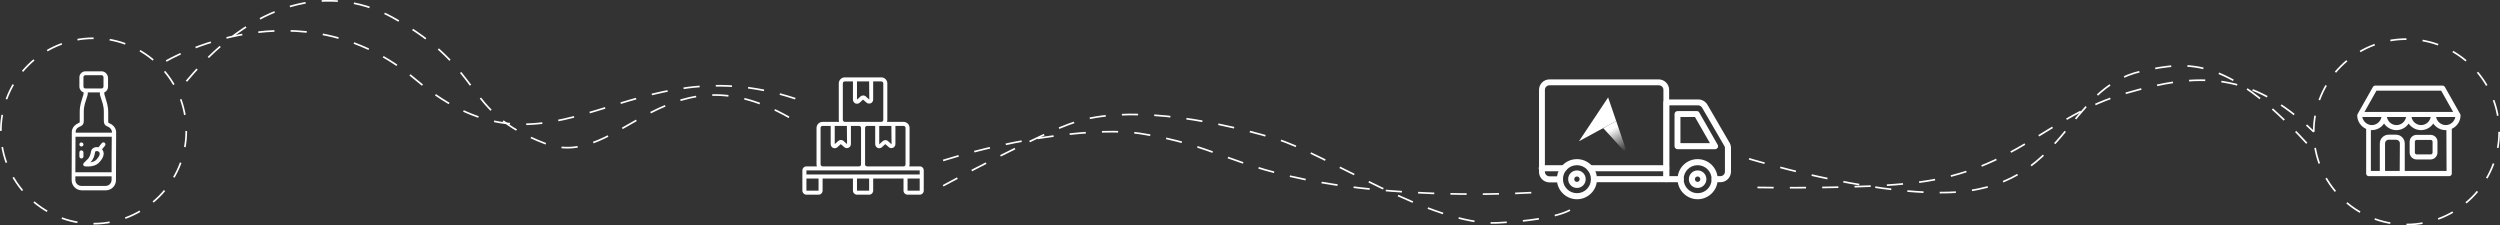 <?xml version="1.0" encoding="utf-8"?>
<!-- Generator: Adobe Illustrator 27.0.0, SVG Export Plug-In . SVG Version: 6.00 Build 0)  -->
<svg version="1.1" id="Capa_7" xmlns="http://www.w3.org/2000/svg" xmlns:xlink="http://www.w3.org/1999/xlink" x="0px" y="0px"
	 viewBox="0 0 1483.1 133.7" style="enable-background:new 0 0 1483.1 133.7;" xml:space="preserve">
<rect x="0" y="0" width="1483.1" height="133.7" fill="#333333" stroke="none"/>
<style type="text/css">
	.st0{fill:#FEFEFE;}
	.st1{fill:url(#SVGID_1_);}
	.st2{fill:url(#SVGID_00000026125941032891478560000000980698467569714568_);}
	.st3{fill:none;stroke:#FEFEFE;stroke-miterlimit:10;stroke-dasharray:0,0,9.6,9.6;}
</style>
<g>
	<g>
		<path class="st0" d="M48.3,84.5c-0.7,0-1.2,0.5-1.2,1.2s0.5,1.2,1.2,1.2s1.2-0.5,1.2-1.2S48.9,84.5,48.3,84.5z"/>
		<path class="st0" d="M60.2,42.3h-9.5c-2,0-3.6,1.6-3.6,3.6v5.5c0,1.6,1.1,3,2.5,3.4c0,0.4,0,0.9-0.1,1.3c-1.2,4.1-2.2,6-2.2,10.5
			v5.2c0,0.7-0.1,0.9-0.1,0.9c-0.2,0.2-1,0.4-1.9,1c-1.7,1.1-2.7,2.8-2.7,4.6c0,0.1-0.1,28.6-0.1,28.6c0,3.3,2.7,6,6,6h14.3
			c3.3,0,6-2.7,6-6c0-0.7,0.1-28.4,0.1-28.5c0,0,0,0,0,0c0,0,0,0,0,0c0-1.8-1-3.5-2.7-4.6c-0.9-0.6-1.7-0.8-1.9-1
			c0,0-0.1-0.2-0.1-0.9v-5.2c0-4.5-1.1-6.4-2.2-10.5c-0.1-0.4-0.2-0.9-0.1-1.4c1.4-0.6,2.2-1.9,2.2-3.3v-5.5
			C63.8,43.8,62.2,42.3,60.2,42.3L60.2,42.3z M66.2,106.7c0,2-1.6,3.6-3.6,3.6H48.3c-2,0-3.6-1.6-3.6-3.6v-2.1h21.5
			C66.2,105.9,66.2,106.6,66.2,106.7L66.2,106.7z M66.2,102.2H44.7l0.1-21.1h21.5C66.2,86.2,66.2,96.3,66.2,102.2z M59.4,56.6
			c1.2,4.1,2.2,5.8,2.2,9.8v5.2c0,3.1,1.8,3.1,3.1,3.9c1,0.7,1.6,1.6,1.7,2.6l0,0c0,0.1,0,0.3,0,0.6H44.9v-0.6c0-1,0.6-2,1.7-2.6
			c1.3-0.8,3.1-0.8,3.1-3.9v-5.2c0-4,1-5.7,2.2-9.8c0.2-0.6,0.2-1.2,0.2-1.8h7.2C59.2,55.5,59.2,56.1,59.4,56.6z M61.4,45.8v5.5
			c0,0.7-0.5,1.2-1.2,1.2h-9.5c-0.7,0-1.2-0.5-1.2-1.2v-5.5c0-0.7,0.5-1.2,1.2-1.2h9.5C60.9,44.6,61.4,45.2,61.4,45.8z"/>
		<path class="st0" d="M62.1,84.7c-0.5-0.4-1.3-0.3-1.7,0.2l-2,2.5c-2-0.5-4.1,0.5-4.4,2.5c-0.3,2-1,3.5-1.9,4.4l-2.4,2.4
			c-0.3,0.3-0.4,0.8-0.3,1.2s0.5,0.7,1,0.8c0.2,0,5.4,0.7,8.2-2.1c3.5-3.5,3.1-6,2.5-7.2c-0.2-0.3-0.3-0.6-0.6-0.8l1.8-2.2
			C62.7,85.9,62.6,85.2,62.1,84.7L62.1,84.7z M59,90.5c0.5,1-0.2,2.6-2,4.4c-0.8,0.8-2.2,1.2-3.4,1.4l0.3-0.3c1.6-1.6,2.3-4,2.5-5.8
			c0.2-1.2,0.2-1.2,0,0C56.6,89.3,58.5,89.5,59,90.5L59,90.5z"/>
		<path class="st0" d="M48.3,89.2c-0.7,0-1.2,0.5-1.2,1.2v2.4c0,0.7,0.5,1.2,1.2,1.2s1.2-0.5,1.2-1.2v-2.4
			C49.5,89.8,48.9,89.2,48.3,89.2z"/>
	</g>
	<g>
		
			<linearGradient id="SVGID_1_" gradientUnits="userSpaceOnUse" x1="939.41" y1="61.017" x2="957.91" y2="72.127" gradientTransform="matrix(1 0 0 -1 0 136)">
			<stop  offset="0" style="stop-color:#FFFFFF"/>
			<stop  offset="1" style="stop-color:#FFFFFF"/>
		</linearGradient>
		<polygon class="st1" points="958.8,71.8 954,57.8 936.7,83.8 		"/>
		
			<linearGradient id="SVGID_00000008118761374218560990000000661803857215022769_" gradientUnits="userSpaceOnUse" x1="956.454" y1="59.44" x2="964.074" y2="46.14" gradientTransform="matrix(1 0 0 -1 0 136)">
			<stop  offset="0" style="stop-color:#FEFEFE"/>
			<stop  offset="0.47" style="stop-color:#FEFEFE;stop-opacity:0.5"/>
			<stop  offset="0.99" style="stop-color:#FEFEFE;stop-opacity:0"/>
		</linearGradient>
		<polygon style="fill:url(#SVGID_00000008118761374218560990000000661803857215022769_);" points="965.7,92 958.8,71.8 951.1,76 		
			"/>
	</g>
	<g id="Page-1">
		<g id="_003---Boxes-and-Wooden-Pallet">
			<path id="Shape" class="st0" d="M545.6,98.7h-6.2c0.1-0.4,0.2-0.8,0.2-1.2V75.9c0-2-1.6-3.6-3.6-3.6h-9.8
				c0.1-0.4,0.2-0.8,0.2-1.2V49.5c0-2-1.6-3.6-3.6-3.6h-21.6c-2,0-3.6,1.6-3.6,3.6v21.6c0,0.4,0.1,0.8,0.2,1.2H488
				c-2,0-3.6,1.6-3.6,3.6v21.6c0,0.4,0.1,0.8,0.2,1.2h-6.2c-1.3,0-2.4,1.1-2.4,2.4v12c0,1.3,1.1,2.4,2.4,2.4h7.2
				c1.3,0,2.4-1.1,2.4-2.4v-7.2h18v7.2c0,1.3,1.1,2.4,2.4,2.4h7.2c1.3,0,2.4-1.1,2.4-2.4v-7.2h18v7.2c0,1.3,1.1,2.4,2.4,2.4h7.2
				c1.3,0,2.4-1.1,2.4-2.4v-12C548,99.7,547,98.7,545.6,98.7L545.6,98.7z M537.2,75.9v21.6c0,0.7-0.5,1.2-1.2,1.2h-21.6
				c-0.7,0-1.2-0.5-1.2-1.2V75.9c0-0.7,0.5-1.2,1.2-1.2h4.8v10.8c0,0.9,0.5,1.7,1.3,2.2c0.8,0.4,1.9,0.3,2.6-0.3l2.1-1.9l2.2,1.9
				c0.7,0.6,1.7,0.6,2.5,0.2c0.8-0.4,1.3-1.2,1.3-2.2V74.7h4.8C536.7,74.7,537.2,75.2,537.2,75.9L537.2,75.9L537.2,75.9z
				 M522.8,74.7h6l0.1,10.9l-2.2-2c-0.9-0.7-2.1-0.6-3,0.1l-2.1,1.9V74.7C521.6,74.7,522.8,74.7,522.8,74.7z M515.7,59.1l-2.2-2
				c-0.9-0.7-2.1-0.6-3,0.1l-2.1,1.9V48.3h7.2L515.7,59.1L515.7,59.1z M500,71.1V49.5c0-0.7,0.5-1.2,1.2-1.2h4.8v10.8
				c0,0.9,0.5,1.7,1.3,2.2c0.9,0.4,1.9,0.3,2.6-0.3l2.1-1.9l2.2,1.9c0.7,0.5,1.7,0.6,2.5,0.2c0.8-0.4,1.3-1.2,1.3-2.2V48.3h4.8
				c0.7,0,1.2,0.5,1.2,1.2v21.6c0,0.7-0.5,1.2-1.2,1.2h-21.6C500.6,72.3,500,71.7,500,71.1L500,71.1L500,71.1z M502.5,85.5l-2.2-2
				c-0.9-0.7-2.1-0.6-3,0.1l-2.1,1.9V74.7h7.2L502.5,85.5L502.5,85.5z M486.8,97.5V75.9c0-0.7,0.5-1.2,1.2-1.2h4.8v10.8
				c0,0.9,0.5,1.7,1.3,2.2c0.9,0.4,1.9,0.3,2.6-0.3l2.1-1.9l2.2,1.9c0.7,0.6,1.7,0.6,2.5,0.2c0.8-0.4,1.3-1.2,1.3-2.2V74.7h4.8
				c0.7,0,1.2,0.5,1.2,1.2v21.6c0,0.7-0.5,1.2-1.2,1.2H488C487.4,98.7,486.8,98.1,486.8,97.5L486.8,97.5L486.8,97.5z M478.4,101.1
				h67.2v2.4h-67.2V101.1z M485.6,113.1h-7.2v-7.2h7.2V113.1z M515.6,113.1h-7.2v-7.2h7.2V113.1z M545.6,113.1h-7.2v-7.2h7.2V113.1z
				"/>
		</g>
	</g>
	<g>
		<path class="st0" d="M988.5,108.1h-42.8c-1,0-1.8-0.8-1.8-1.8s0.8-1.8,1.8-1.8h41.1V53.3c0-1.5-1.2-2.7-2.7-2.7h-64.9
			c-1.5,0-2.7,1.2-2.7,2.7v48.6c0,1.5,1.2,2.7,2.7,2.7h6.3c1,0,1.8,0.8,1.8,1.8s-0.8,1.8-1.8,1.8h-6.3c-3.4,0-6.2-2.8-6.2-6.2V53.3
			c0-3.4,2.8-6.2,6.2-6.2H984c3.4,0,6.2,2.8,6.2,6.2v53.1C990.2,107.4,989.4,108.1,988.5,108.1z"/>
		<path class="st0" d="M935.5,118.2c-6.5,0-11.9-5.3-11.9-11.9s5.3-11.9,11.9-11.9s11.9,5.3,11.9,11.9S942,118.2,935.5,118.2z
			 M935.5,98c-4.6,0-8.3,3.7-8.3,8.3s3.7,8.3,8.3,8.3s8.3-3.7,8.3-8.3S940.1,98,935.5,98L935.5,98z"/>
		<path class="st0" d="M935.5,111.5c-2.9,0-5.2-2.3-5.2-5.2s2.3-5.2,5.2-5.2s5.2,2.3,5.2,5.2S938.4,111.5,935.5,111.5z M935.5,104.7
			c-0.9,0-1.6,0.7-1.6,1.6s0.7,1.6,1.6,1.6s1.6-0.7,1.6-1.6S936.4,104.7,935.5,104.7z"/>
		<path class="st0" d="M927.8,101.6h-13.2c-1,0-1.8-0.8-1.8-1.8s0.8-1.8,1.8-1.8h13.2c1,0,1.8,0.8,1.8,1.8S928.8,101.6,927.8,101.6z
			"/>
		<path class="st0" d="M988.5,101.6h-45.2c-1,0-1.8-0.8-1.8-1.8s0.8-1.8,1.8-1.8h45.2c1,0,1.8,0.8,1.8,1.8S989.4,101.6,988.5,101.6z
			"/>
		<g>
			<path class="st0" d="M1020.6,108.1h-3.4c-1,0-1.8-0.8-1.8-1.8s0.8-1.8,1.8-1.8h3.4c1.5,0,2.7-1.2,2.7-2.7v-14
				c0-0.5-0.1-0.9-0.4-1.3l-13.2-22.7c-0.5-0.8-1.4-1.3-2.3-1.3h-17.1v42h6.8c1,0,1.8,0.8,1.8,1.8s-0.8,1.8-1.8,1.8h-8.5
				c-1,0-1.8-0.8-1.8-1.8V60.8c0-1,0.8-1.8,1.8-1.8h18.9c2.2,0,4.3,1.2,5.4,3.1l13.2,22.7c0.6,1,0.8,2,0.8,3.1v14
				C1026.8,105.4,1024,108.1,1020.6,108.1z"/>
			<path class="st0" d="M1017.5,88.5h-22.3c-1,0-1.8-0.8-1.8-1.8v-19c0-1,0.8-1.8,1.8-1.8h11.4c0.6,0,1.2,0.3,1.5,0.9l10.9,19.1
				c0.3,0.6,0.3,1.2,0,1.8C1018.7,88.1,1018.1,88.5,1017.5,88.5L1017.5,88.5L1017.5,88.5z M996.9,84.9h17.5l-8.9-15.5h-8.6V84.9z"/>
			<path class="st0" d="M1007.1,118.2c-6.5,0-11.9-5.3-11.9-11.9s5.3-11.9,11.9-11.9s11.9,5.3,11.9,11.9S1013.6,118.2,1007.1,118.2z
				 M1007.1,98c-4.6,0-8.3,3.7-8.3,8.3s3.7,8.3,8.3,8.3s8.3-3.7,8.3-8.3S1011.7,98,1007.1,98L1007.1,98z"/>
			<path class="st0" d="M1007.1,111.5c-2.9,0-5.2-2.3-5.2-5.2s2.3-5.2,5.2-5.2s5.2,2.3,5.2,5.2S1009.9,111.5,1007.1,111.5z
				 M1007.1,104.7c-0.9,0-1.6,0.7-1.6,1.6s0.7,1.6,1.6,1.6s1.6-0.7,1.6-1.6S1008,104.7,1007.1,104.7z"/>
		</g>
	</g>
	<g>
		<path class="st0" d="M1441.9,80h-8.3c-2.3,0-4.1,1.9-4.1,4.1v6.4c0,2.3,1.9,4.1,4.1,4.1h8.3c2.3,0,4.1-1.9,4.1-4.1v-6.4
			C1446.1,81.9,1444.2,80,1441.9,80z M1443.1,90.5c0,0.6-0.5,1.1-1.1,1.1h-8.3c-0.6,0-1.1-0.5-1.1-1.1v-6.4c0-0.6,0.5-1.1,1.1-1.1
			h8.3c0.6,0,1.1,0.5,1.1,1.1V90.5z"/>
		<path class="st0" d="M1459.7,68.4c0-0.3-0.1-0.5-0.2-0.7l-9.1-16.1c-0.3-0.5-0.8-0.8-1.3-0.8h-40.1c-0.5,0-1,0.3-1.3,0.8
			l-9.1,16.1c-0.1,0.2-0.2,0.5-0.2,0.7c0,3.6,2.2,6.7,5.3,8.1v26.5c0,0.8,0.7,1.5,1.5,1.5h47.8c0.8,0,1.5-0.7,1.5-1.5V76.6
			c0-0.1,0-0.1,0-0.2C1457.5,75.1,1459.7,72,1459.7,68.4L1459.7,68.4z M1409.8,53.8h38.4l7.1,12.6h-52.6
			C1402.7,66.4,1409.8,53.8,1409.8,53.8z M1442,69.4c-0.5,2.7-2.8,4.8-5.7,4.8s-5.2-2.1-5.7-4.8H1442L1442,69.4z M1427.4,69.4
			c-0.5,2.7-2.8,4.8-5.7,4.8s-5.2-2.1-5.7-4.8H1427.4L1427.4,69.4z M1401.4,69.4h11.4c-0.5,2.7-2.9,4.8-5.7,4.8
			C1404.3,74.2,1401.9,72.1,1401.4,69.4L1401.4,69.4z M1423.6,101.4h-8.7V85.1c0-1.2,0.9-2.2,2.2-2.2h4.4c1.2,0,2.2,0.9,2.2,2.2
			L1423.6,101.4L1423.6,101.4L1423.6,101.4z M1451.4,101.4h-24.8V85.1c0-2.8-2.3-5.2-5.2-5.2h-4.4c-2.8,0-5.2,2.3-5.2,5.2v16.3h-5.3
			V77.2c0.2,0,0.3,0,0.5,0c3,0,5.7-1.5,7.3-3.9c1.6,2.3,4.3,3.9,7.3,3.9s5.7-1.5,7.3-3.9c1.6,2.3,4.3,3.9,7.3,3.9s5.7-1.5,7.3-3.9
			c1.6,2.3,4.3,3.9,7.3,3.9c0.2,0,0.3,0,0.5,0L1451.4,101.4L1451.4,101.4L1451.4,101.4z M1450.9,74.2c-2.8,0-5.2-2.1-5.7-4.8h11.4
			C1456.1,72.1,1453.8,74.2,1450.9,74.2L1450.9,74.2z"/>
	</g>
	<circle class="st3" cx="55.5" cy="77.7" r="55"/>
	<circle class="st3" cx="1427.6" cy="78.2" r="55"/>
	<path class="st3" d="M110.6,48.2c45-54,91-55,122-38c56.5,31,40.5,55.9,91,75c45,17,72-63,152-11"/>
	<path class="st3" d="M559.5,95.2c44.6-13.9,93.3-19.7,117-16c45,7,52.7,19.5,107,29c41.8,7.3,93,8,127,6"/>
	<path class="st3" d="M1042.6,111.2c0,0,62.3,1.2,95-3c58.5-7.5,76-39,124-53c42.2-12.3,74-13,111,23"/>
	<path class="st3" d="M98.6,36.2c0,0,79.4-47,148,11c82.8,70,125.5-25,230,13"/>
	<path class="st3" d="M559.5,110.2c0,0,58-31.5,79-38c29-9,74-3,118,10c30.1,8.9,93,52,132,50s45-9,45-9"/>
	<path class="st3" d="M1037.6,94.2c0,0,69.8,21.4,118,20c71-2,69-62,115-72c28.4-6.2,52-9,102,47.4"/>
</g>
</svg>
